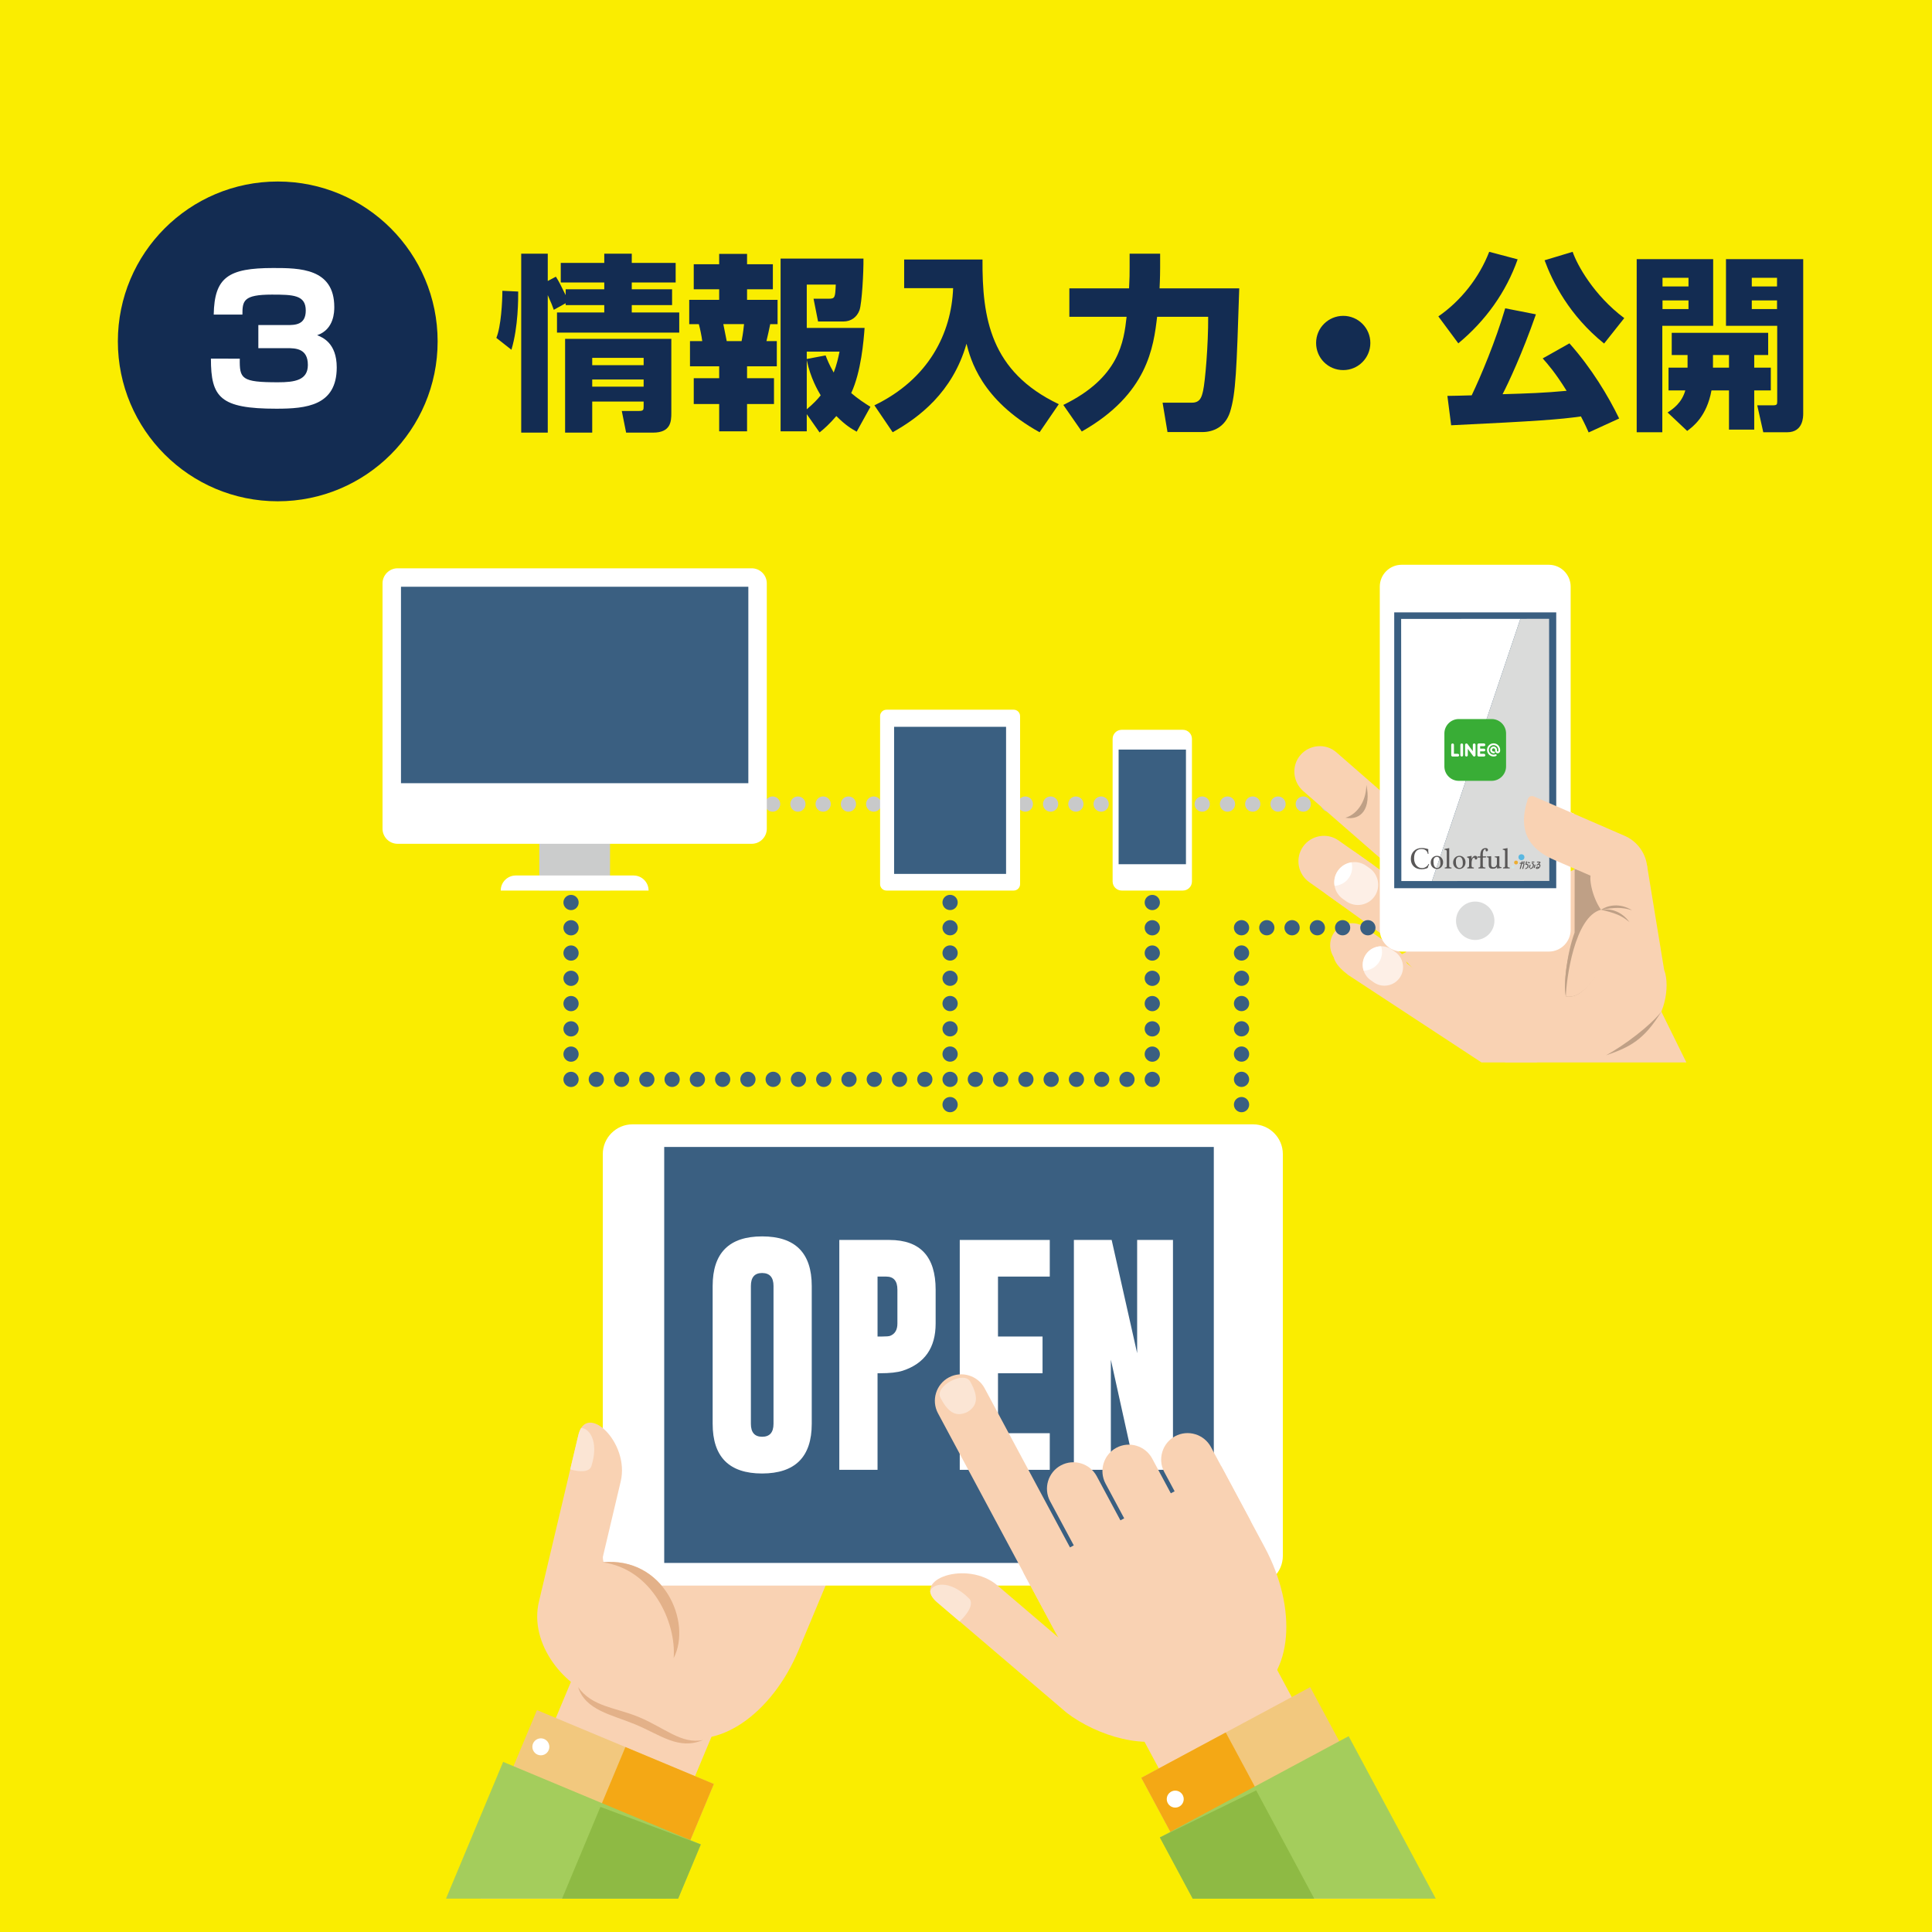 <?xml version="1.0" encoding="utf-8"?>
<!-- Generator: Adobe Illustrator 16.0.4, SVG Export Plug-In . SVG Version: 6.00 Build 0)  -->
<!DOCTYPE svg PUBLIC "-//W3C//DTD SVG 1.1//EN" "http://www.w3.org/Graphics/SVG/1.1/DTD/svg11.dtd">
<svg version="1.1" id="レイヤー_1" xmlns="http://www.w3.org/2000/svg" xmlns:xlink="http://www.w3.org/1999/xlink" x="0px"
	 y="0px" width="100%" height="100%" viewBox="0 0 660 660" enable-background="new 0 0 660 660" xml:space="preserve">
<rect fill-rule="evenodd" clip-rule="evenodd" fill="#FAED00" width="100%" height="100%"/>
<g>
	<circle fill="#132C52" cx="94.882" cy="116.627" r="54.619"/>
	<g>
		<path fill="#132C52" d="M169.56,115.427c1.608-3.861,2.059-12.419,2.059-16.087l5.405,0.258c0,2.316,0.064,11.968-2.317,19.882
			L169.56,115.427z M189.185,105.839c-0.386-1.158-0.772-2.124-2.059-5.019v46.971h-9.073V86.664h9.073v9.331l2.767-1.48
			c1.158,1.801,1.479,2.574,3.345,6.306v-1.995h13.191v-2.317h-14.863v-6.691h14.863v-3.154h9.394v3.154h14.993v6.691h-14.993v2.317
			h13.77v5.405h-13.77v2.509h16.215v6.885h-41.759v-6.885h16.15v-2.509h-13.191v-0.644L189.185,105.839z M229.335,115.748V141.1
			c0,2.895-0.193,6.691-6.241,6.691h-9.201l-1.48-7.399h5.855c1.545,0,1.609-0.386,1.609-1.609v-1.608h-17.565v10.616h-9.266
			v-32.043H229.335z M202.311,122.247v2.51h17.565v-2.51H202.311z M202.311,129.646v2.445h17.565v-2.445H202.311z"/>
		<path fill="#132C52" d="M245.683,86.729h9.523v3.539h8.815v8.558h-8.815v3.604h10.423v8.3h-2.509
			c-0.451,2.188-0.772,3.667-1.287,5.791h3.539v8.622h-10.166v4.054h9.201v8.815h-9.201v9.33h-9.523v-9.33h-8.687v-8.815h8.687
			v-4.054h-9.974v-8.622h4.182c-0.193-1.737-0.771-4.375-1.158-5.791h-3.282v-8.3h10.231v-3.604h-8.687v-8.558h8.687V86.729z
			 M247.098,110.729c0.193,0.901,0.965,4.954,1.158,5.791h5.083c0.579-2.959,0.708-4.761,0.836-5.791H247.098z M275.603,141.485
			v5.855h-8.944V88.337h28.311c0.064,4.504-0.515,15.185-1.351,17.631c-0.901,2.445-2.96,3.86-5.534,3.86h-8.622l-1.544-7.785h5.277
			c2.059,0,2.123-0.451,2.316-4.826h-9.909v14.799h19.753c-0.322,4.375-1.158,14.928-4.568,22.263
			c2.252,1.93,4.504,3.41,6.563,4.697l-4.697,8.494c-1.802-1.029-3.732-2.124-6.949-5.341c-2.316,2.703-4.118,4.312-5.727,5.598
			L275.603,141.485z M275.603,120.124v2.509l6.434-1.222c0.579,1.479,1.159,3.024,2.767,5.855c1.029-2.638,1.544-4.955,1.995-7.142
			H275.603z M275.603,139.813c2.38-1.995,3.732-3.475,4.762-4.762c-0.965-1.608-3.475-5.855-4.762-12.032V139.813z"/>
		<path fill="#132C52" d="M308.872,88.659h26.767c-0.128,20.011,2.703,38.285,26.06,49.416l-6.562,9.587
			c-20.075-11.131-23.614-25.03-24.966-30.242c-4.762,16.666-16.343,25.288-25.223,30.242l-6.241-9.201
			c18.531-8.944,26.316-24.579,26.896-40.022h-16.729V88.659z"/>
		<path fill="#132C52" d="M363.246,138.333c19.176-9.33,20.655-21.619,21.62-30.113h-19.561v-9.716h20.396
			c0.193-3.861,0.193-4.568,0.193-7.207v-4.633h10.424v4.762c0,3.668-0.193,6.821-0.193,7.078h27.218
			c-0.9,27.796-1.158,35.969-3.152,42.274c-1.673,5.147-5.791,6.82-9.459,6.82h-11.903l-1.673-10.037h10.037
			c2.896,0,3.346-2.124,3.796-4.054c0.708-3.089,1.803-15.893,1.738-25.288H395.29c-1.223,10.231-3.153,26.381-25.737,39.186
			L363.246,138.333z"/>
		<path fill="#132C52" d="M468.131,117.164c0,5.083-4.118,9.266-9.266,9.266c-5.146,0-9.265-4.118-9.265-9.266
			c0-5.211,4.246-9.266,9.265-9.266C463.948,107.898,468.131,112.016,468.131,117.164z"/>
		<path fill="#132C52" d="M518.452,88.595c-3.925,11.131-10.874,20.912-20.269,28.698l-6.82-9.201
			c7.722-5.341,13.963-13.255,17.373-22.07L518.452,88.595z M542.71,147.727c-0.644-1.416-1.287-2.896-2.639-5.469
			c-7.206,1.03-14.928,1.609-44.333,3.024l-1.287-10.038c1.287,0,6.371-0.128,8.301-0.193c3.089-6.435,8.172-18.531,11.453-29.727
			l10.488,2.059c-4.697,13.448-9.395,23.421-11.389,27.282c8.751-0.257,14.413-0.45,21.877-1.158
			c-3.925-6.306-6.563-9.266-8.172-11.067l9.137-5.147c7.657,8.622,13.255,18.016,16.987,25.673L542.71,147.727z M547.986,117.357
			c-11.969-9.652-17.631-21.105-20.333-28.44l9.587-2.895c1.48,4.375,7.207,14.863,17.631,22.649L547.986,117.357z"/>
		<path fill="#132C52" d="M559.121,88.531h26.124v22.778h-17.373v36.354h-8.751V88.531z M567.937,94.9v2.96h8.879V94.9H567.937z
			 M567.937,102.622v2.96h8.879v-2.96H567.937z M576.494,125.593v-4.311h-5.405v-7.593h32.944v7.593h-4.762v4.311h5.663v7.786
			h-5.663v13.384h-8.621v-13.384h-5.984c-1.608,8.879-6.37,12.418-8.301,13.833l-6.691-6.306c1.866-1.222,4.826-3.217,6.049-7.528
			h-5.728v-7.786H576.494z M590.65,125.593v-4.311h-5.47v4.311H590.65z M589.62,88.531h26.382v52.697c0,1.159,0,6.435-5.47,6.435
			h-8.172l-2.059-9.201h5.276c1.415,0,1.544-0.257,1.544-1.351v-25.802H589.62V88.531z M598.436,94.9v2.96h8.622V94.9H598.436z
			 M598.436,102.622v2.96h8.622v-2.96H598.436z"/>
	</g>
	<g>
		<path fill="#FFFFFF" d="M81.916,122.522c-0.119,6.875,0.538,8.071,13.032,8.071c5.799,0,10.223-0.718,10.223-5.918
			c0-5.619-4.125-5.739-7.114-5.739h-9.803v-7.891h9.803c2.69,0,6.396,0,6.396-4.961c0-5.321-4.304-5.44-11.597-5.44
			c-9.744,0-10.043,2.152-10.043,6.815h-9.804c0.239-12.733,4.962-15.901,20.325-15.901c8.966,0,20.863,0.06,20.863,13.331
			c0,1.435,0,7.652-5.858,9.625c1.793,0.717,6.695,2.63,6.695,10.999c0,13.091-10.401,14.107-20.624,14.107
			c-19.248,0-22.357-3.885-22.357-17.097H81.916z"/>
	</g>
</g>
<g>
	<g>
		<circle fill="#C8C9CA" cx="263.941" cy="274.685" r="2.604"/>
		<circle fill="#C8C9CA" cx="272.573" cy="274.685" r="2.604"/>
		<circle fill="#C8C9CA" cx="281.206" cy="274.685" r="2.604"/>
		<circle fill="#C8C9CA" cx="289.838" cy="274.685" r="2.604"/>
		<path fill="#C8C9CA" d="M298.471,272.081c-1.436,0-2.604,1.167-2.604,2.604c0,1.436,1.169,2.605,2.604,2.605
			c1.436,0,2.604-1.169,2.604-2.605C301.075,273.248,299.907,272.081,298.471,272.081z"/>
		<path fill="#C8C9CA" d="M307.104,272.081c-1.436,0-2.604,1.167-2.604,2.604c0,1.436,1.169,2.605,2.604,2.605
			c1.437,0,2.604-1.169,2.604-2.605C309.708,273.248,308.54,272.081,307.104,272.081z"/>
		<path fill="#C8C9CA" d="M315.736,272.081c-1.436,0-2.604,1.167-2.604,2.604c0,1.436,1.169,2.605,2.604,2.605
			c1.437,0,2.604-1.169,2.604-2.605C318.34,273.248,317.172,272.081,315.736,272.081z"/>
		<circle fill="#C8C9CA" cx="324.369" cy="274.685" r="2.604"/>
		<path fill="#C8C9CA" d="M333.001,272.081c-1.436,0-2.604,1.167-2.604,2.604c0,1.436,1.169,2.605,2.604,2.605
			c1.437,0,2.604-1.169,2.604-2.605C335.605,273.248,334.438,272.081,333.001,272.081z"/>
		<circle fill="#C8C9CA" cx="341.634" cy="274.685" r="2.604"/>
		<path fill="#C8C9CA" d="M350.267,272.081c-1.437,0-2.604,1.167-2.604,2.604c0,1.436,1.168,2.605,2.604,2.605
			c1.436,0,2.604-1.169,2.604-2.605C352.871,273.248,351.702,272.081,350.267,272.081z"/>
		<path fill="#C8C9CA" d="M358.898,272.081c-1.436,0-2.604,1.167-2.604,2.604c0,1.436,1.169,2.605,2.604,2.605
			c1.437,0,2.604-1.169,2.604-2.605C361.503,273.248,360.335,272.081,358.898,272.081z"/>
		<path fill="#C8C9CA" d="M367.531,272.081c-1.437,0-2.604,1.167-2.604,2.604c0,1.436,1.168,2.605,2.604,2.605
			c1.436,0,2.604-1.169,2.604-2.605C370.136,273.248,368.967,272.081,367.531,272.081z"/>
		<path fill="#C8C9CA" d="M376.164,272.081c-1.437,0-2.604,1.167-2.604,2.604c0,1.436,1.168,2.605,2.604,2.605
			c1.436,0,2.604-1.169,2.604-2.605C378.769,273.248,377.6,272.081,376.164,272.081z"/>
		<path fill="#C8C9CA" d="M384.797,272.081c-1.437,0-2.604,1.167-2.604,2.604c0,1.436,1.168,2.605,2.604,2.605
			c1.436,0,2.604-1.169,2.604-2.605C387.4,273.248,386.232,272.081,384.797,272.081z"/>
		<path fill="#C8C9CA" d="M393.429,272.081c-1.437,0-2.604,1.167-2.604,2.604c0,1.436,1.168,2.605,2.604,2.605
			c1.436,0,2.604-1.169,2.604-2.605C396.033,273.248,394.864,272.081,393.429,272.081z"/>
		<path fill="#C8C9CA" d="M402.062,272.081c-1.436,0-2.604,1.167-2.604,2.604c0,1.436,1.169,2.605,2.604,2.605
			c1.437,0,2.604-1.169,2.604-2.605C404.666,273.248,403.498,272.081,402.062,272.081z"/>
		<path fill="#C8C9CA" d="M410.694,272.081c-1.437,0-2.605,1.167-2.605,2.604c0,1.436,1.169,2.605,2.605,2.605
			c1.436,0,2.604-1.169,2.604-2.605C413.298,273.248,412.13,272.081,410.694,272.081z"/>
		<path fill="#C8C9CA" d="M419.326,272.081c-1.436,0-2.604,1.167-2.604,2.604c0,1.436,1.169,2.605,2.604,2.605
			c1.437,0,2.604-1.169,2.604-2.605C421.931,273.248,420.763,272.081,419.326,272.081z"/>
		<circle fill="#C8C9CA" cx="427.959" cy="274.685" r="2.604"/>
		<path fill="#C8C9CA" d="M436.592,272.081c-1.437,0-2.605,1.167-2.605,2.604c0,1.436,1.169,2.605,2.605,2.605
			c1.436,0,2.604-1.169,2.604-2.605C439.195,273.248,438.027,272.081,436.592,272.081z"/>
		<circle fill="#C8C9CA" cx="445.224" cy="274.685" r="2.604"/>
		<path fill="#C8C9CA" d="M453.856,272.081c-1.436,0-2.604,1.167-2.604,2.604c0,1.436,1.169,2.605,2.604,2.605
			c1.437,0,2.604-1.169,2.604-2.605C456.461,273.248,455.293,272.081,453.856,272.081z"/>
		<circle fill="#C8C9CA" cx="462.488" cy="274.685" r="2.604"/>
		<path fill="#C8C9CA" d="M471.122,272.081c-1.437,0-2.604,1.167-2.604,2.604c0,1.436,1.168,2.605,2.604,2.605
			c1.436,0,2.604-1.169,2.604-2.605C473.727,273.248,472.558,272.081,471.122,272.081z"/>
		<path fill="#C8C9CA" d="M479.754,272.081c-1.436,0-2.604,1.167-2.604,2.604c0,1.436,1.169,2.605,2.604,2.605
			c1.437,0,2.604-1.169,2.604-2.605C482.358,273.248,481.19,272.081,479.754,272.081z"/>
	</g>
	<polygon fill-rule="evenodd" clip-rule="evenodd" fill="#F9D2B3" points="203.426,554.459 250.986,574.329 219.956,648.604 
		164.096,648.604 	"/>
	<path fill-rule="evenodd" clip-rule="evenodd" fill="#F9D2B3" d="M214.184,505.045l70.79,29.573l-12.106,28.978
		c-9.32,22.311-27.987,34.686-42.034,28.817l-19.714-8.237c-14.045-5.867-20.736-22.159-14.869-36.205L214.184,505.045z"/>
	<path fill-rule="evenodd" clip-rule="evenodd" fill="#F9D2B3" d="M205.463,580.05c-12.196-3.021-25.001-18.375-21.305-33.11
		c4.752-2.704,29.095-5.631,58.87,10.221C238.976,573.856,222.059,584.162,205.463,580.05z"/>
	<path fill-rule="evenodd" clip-rule="evenodd" fill="#E3B189" d="M197.485,576.339c2.509,7.938,11.456,9.397,19.475,12.722
		c8.773,3.635,14.87,8.91,23.252,5.336c-7.35,1.587-13.231-4.204-22.006-7.839C210.187,583.235,202.298,583.109,197.485,576.339z"/>
	<g>
		<path fill-rule="evenodd" clip-rule="evenodd" fill="#FFFFFF" d="M438.238,394.242v137.256c0,5.585-4.568,10.154-10.153,10.154
			h-212.01c-5.585,0-10.154-4.569-10.154-10.154V394.242c0-5.585,4.568-10.153,10.154-10.153h212.01
			C433.67,384.088,438.238,388.657,438.238,394.242z"/>
		<rect x="226.906" y="391.819" fill-rule="evenodd" clip-rule="evenodd" fill="#FFFFFF" width="187.746" height="142.103"/>
		<rect x="226.906" y="391.819" fill-rule="evenodd" clip-rule="evenodd" fill="#3A5F81" width="187.746" height="142.103"/>
	</g>
	<path fill-rule="evenodd" clip-rule="evenodd" fill="#F9D2B3" d="M201.406,551.022l10.645-44.98
		c3.132-13.236-11.75-27.326-14.484-15.776l-13.41,56.675L201.406,551.022z"/>
	<path fill-rule="evenodd" clip-rule="evenodd" fill="#FBE5D4" d="M202.049,500.798c2.727-8.784-1.02-13.046-3.529-12.949
		c-0.393,0.63-0.718,1.426-0.953,2.416l-2.765,11.687C198.081,502.913,201.37,502.983,202.049,500.798z"/>
	<path fill-rule="evenodd" clip-rule="evenodd" fill="#F9D2B3" d="M230.134,566.436c-25.504,12.417-37.043-3-24.361-32.731
		C226.716,531.649,236.498,554.076,230.134,566.436z"/>
	<path fill-rule="evenodd" clip-rule="evenodd" fill="#E3B189" d="M230.134,566.436c0.979-12.32-7.502-30.595-24.361-32.731
		C226.716,531.649,236.498,554.076,230.134,566.436z"/>
	<polygon fill-rule="evenodd" clip-rule="evenodd" fill="#F2C87E" points="166.346,625.085 222.645,648.604 227.503,648.604 
		243.864,609.439 183.429,584.192 	"/>
	<polygon fill-rule="evenodd" clip-rule="evenodd" fill="#F4A815" points="196.563,637.708 222.645,648.604 227.503,648.604 
		243.864,609.439 213.647,596.816 	"/>
	<polygon fill-rule="evenodd" clip-rule="evenodd" fill="#A4CD5C" points="171.882,601.883 239.395,630.087 231.66,648.604 
		152.364,648.604 	"/>
	<circle fill-rule="evenodd" clip-rule="evenodd" fill="#FFFFFF" cx="184.765" cy="596.741" r="2.901"/>
	<polygon fill-rule="evenodd" clip-rule="evenodd" fill="#8EBA44" points="205.105,617.261 239.395,630.087 231.66,648.604 
		192.012,648.604 	"/>
	<g>
		<path fill-rule="evenodd" clip-rule="evenodd" fill="#FFFFFF" d="M383.186,249.31h20.905c1.703,0,3.096,1.393,3.096,3.096v48.724
			c0,1.704-1.393,3.097-3.096,3.097h-20.905c-1.703,0-3.097-1.393-3.097-3.097v-48.724
			C380.089,250.703,381.482,249.31,383.186,249.31z"/>
		<rect x="382.137" y="256.067" fill-rule="evenodd" clip-rule="evenodd" fill="#3A5F81" width="23.002" height="39.163"/>
	</g>
	<g>
		<path fill-rule="evenodd" clip-rule="evenodd" fill="#FFFFFF" d="M302.827,242.447h43.474c1.196,0,2.174,0.979,2.174,2.173v57.432
			c0,1.195-0.978,2.174-2.174,2.174h-43.474c-1.196,0-2.174-0.979-2.174-2.174v-57.432
			C300.653,243.426,301.631,242.447,302.827,242.447z"/>
		<rect x="305.438" y="248.291" fill-rule="evenodd" clip-rule="evenodd" fill="#3A5F81" width="38.251" height="50.246"/>
	</g>
	<g>
		<rect x="184.229" y="274.66" fill-rule="evenodd" clip-rule="evenodd" fill="#CBCCCC" width="24.168" height="29.567"/>
		<path fill-rule="evenodd" clip-rule="evenodd" fill="#FFFFFF" d="M135.821,194.138h120.984c2.829,0,5.143,2.314,5.143,5.144
			v83.829c0,2.829-2.314,5.143-5.143,5.143H135.821c-2.828,0-5.143-2.314-5.143-5.143v-83.829
			C130.678,196.453,132.993,194.138,135.821,194.138z"/>
		<rect x="136.982" y="200.442" fill-rule="evenodd" clip-rule="evenodd" fill="#3A5F81" width="118.662" height="67.11"/>
		<path fill-rule="evenodd" clip-rule="evenodd" fill="#FFFFFF" d="M176.177,299.084h40.272c2.813,0,5.114,2.301,5.114,5.114v0.028
			h-50.5v-0.028C171.063,301.385,173.364,299.084,176.177,299.084z"/>
	</g>
	<g>
		<path fill-rule="evenodd" clip-rule="evenodd" fill="#F9D2B3" d="M451.123,293.071L451.123,293.071
			c-2.854,4.066-1.823,9.677,2.201,12.578l64.566,46.526h23.23c0.276-3.108-1.076-6.288-3.788-8.242l-74.068-52.597
			C459.235,288.432,453.976,289.006,451.123,293.071z"/>
		<polygon fill-rule="evenodd" clip-rule="evenodd" fill="#F9D2B3" points="514.269,362.951 478.228,326.291 542.479,294.721 
			576.092,362.951 		"/>
		<path fill-rule="evenodd" clip-rule="evenodd" fill="#F9D2B3" d="M456.672,322.666L456.672,322.666
			c-2.854,4.065-0.013,7.41,3.922,10.431l45.511,29.854h19.088l-55.944-42.486C465.218,317.56,459.523,318.601,456.672,322.666z"/>
		<path fill-rule="evenodd" clip-rule="evenodd" fill="#F9D2B3" d="M444.224,257.965L444.224,257.965
			c-3.107,3.649-2.625,9.135,0.985,12.283l63.565,55.43c3.61,3.147,9.178,2.664,12.284-0.985l0,0
			c3.106-3.65,2.626-9.132-0.987-12.282l-63.567-55.432C452.892,253.831,447.33,254.315,444.224,257.965z"/>
		<path fill-rule="evenodd" clip-rule="evenodd" fill="#BFA086" d="M466.766,268.129c-0.062,6.448-3.935,10.416-7.183,11.215
			C465.204,280.392,468.444,275.933,466.766,268.129z"/>
		<path fill-rule="evenodd" clip-rule="evenodd" fill="#F9D2B3" d="M562.962,351.22l-5.724,2.811l-2.856-11.872l-16.453-45.845
			c-4.777-12.332,17.235,2.998,24.719-0.679l5.841,35.649C570.766,337.161,568.281,348.606,562.962,351.22z"/>
		<path fill-rule="evenodd" clip-rule="evenodd" fill="#BFA086" d="M534.92,340.39c-0.743-4.21,0.247-14.333,2.991-21.817
			l0.018-21.789c1.949,0.799,7.804-0.816,9.666-0.707c-1.105,1.105,1.383,12.621,3.438,18.221
			C543.561,316.543,533.747,333.744,534.92,340.39z"/>
		<path fill-rule="evenodd" clip-rule="evenodd" fill="#FDEFE6" d="M521.965,272.604c0.394-1.162,1.319-0.924,1.832-0.704
			l13.914,6.117c-2.561,4.916-10.213,2.449-15.066-1.485C521.933,275.955,521.465,274.088,521.965,272.604z"/>
		<path fill-rule="evenodd" clip-rule="evenodd" fill="#BFA086" d="M534.92,340.39c-1.34-5.728,1.627-28.022,11.996-29.61
			c-3.064-4.598-4.468-11.408-3.337-12.514c-1.859-0.109-3.358-0.686-5.738-1.482c3.788-5.32,9.131-3.144,10.99-3.035
			c-1.13,1.105,4.588,16.189,6.506,21.79C550.481,319.952,544.277,342.15,534.92,340.39z"/>
		<path fill-rule="evenodd" clip-rule="evenodd" fill="#F9D2B3" d="M534.92,340.39c0.148-5.946,2.996-27.31,11.996-29.61
			c-3.178-4.598-4.317-11.408-3.213-12.514c-1.862-0.109-3.375-0.686-5.774-1.482c3.658-5.32,9.054-3.144,10.917-3.035
			c-1.105,1.105,4.984,16.189,7.04,21.79C551.139,319.952,544.319,342.15,534.92,340.39z"/>
		<path fill-rule="evenodd" clip-rule="evenodd" fill="#BFA086" d="M549.82,296.116c-1.777,1.296-3.197,1.692-6.117,2.151
			C545.349,298.69,547.855,298.462,549.82,296.116z"/>
		<path fill-rule="evenodd" clip-rule="evenodd" fill="#BFA086" d="M557.538,310.962c-3.435-1.096-5.847-0.976-10.622-0.182
			C549.256,309.27,553.27,308.329,557.538,310.962z"/>
		<path fill-rule="evenodd" clip-rule="evenodd" fill="#BFA086" d="M556.654,315.023c-2.751-2.33-5.023-3.145-9.738-4.243
			C549.654,310.283,553.725,310.955,556.654,315.023z"/>
		<path fill-rule="evenodd" clip-rule="evenodd" fill="#F9D2B3" d="M455.754,318.563L455.754,318.563
			c-2.372,3.378-1.537,8.076,1.829,10.451l11.444,8.072c3.368,2.373,8.08,1.548,10.45-1.831l0,0c2.372-3.376,1.544-8.07-1.83-10.449
			l-11.444-8.073C462.83,314.355,458.124,315.185,455.754,318.563z"/>
		<path fill-rule="evenodd" clip-rule="evenodd" fill="#FDEFE6" d="M466.67,325.961L466.67,325.961
			c-2.01,2.865-1.307,6.857,1.553,8.863l1.074,0.755c2.858,2.008,6.853,1.312,8.862-1.552l0,0c2.011-2.865,1.309-6.846-1.552-8.863
			l-1.074-0.755C472.669,322.396,468.682,323.096,466.67,325.961z"/>
		<path fill-rule="evenodd" clip-rule="evenodd" fill="#F9D2B3" d="M445.132,289.231L445.132,289.231
			c-2.754,3.924-1.785,9.381,2.126,12.138l11.319,7.983c3.911,2.758,9.385,1.798,12.139-2.125l0,0
			c2.753-3.924,1.791-9.375-2.127-12.137l-11.321-7.984C453.351,284.344,447.885,285.308,445.132,289.231z"/>
		<path fill-rule="evenodd" clip-rule="evenodd" fill="#FDEFE6" d="M457.056,297.444L457.056,297.444
			c-2.19,3.119-1.424,7.462,1.688,9.647l1.169,0.821c3.111,2.185,7.458,1.429,9.646-1.69l0,0c2.188-3.117,1.424-7.449-1.69-9.645
			l-1.168-0.823C463.584,293.565,459.244,294.327,457.056,297.444z"/>
		<path fill-rule="evenodd" clip-rule="evenodd" fill="#FFFFFF" d="M534.119,276.466l3.592,1.551
			c-0.885,1.697-2.481,2.482-4.393,2.62c-0.149-0.975-0.075-1.998,0.261-2.993l0,0C533.722,277.227,533.904,276.834,534.119,276.466
			z"/>
		<path fill-rule="evenodd" clip-rule="evenodd" fill="#FFFFFF" d="M457.056,297.444L457.056,297.444
			c-1.095,1.558-1.45,3.423-1.145,5.171c1.88-0.106,3.7-1.037,4.86-2.689l0,0c1.129-1.611,1.402-3.574,0.916-5.343
			C459.881,294.858,458.183,295.838,457.056,297.444z"/>
		<path fill-rule="evenodd" clip-rule="evenodd" fill="#FFFFFF" d="M466.67,325.961L466.67,325.961
			c-1.187,1.692-1.428,3.779-0.836,5.616c1.979-0.027,3.922-0.966,5.139-2.7l0,0c1.189-1.694,1.429-3.779,0.834-5.618
			C469.829,323.286,467.888,324.228,466.67,325.961z"/>
		<path fill-rule="evenodd" clip-rule="evenodd" fill="#BFA086" d="M567.537,345.584c-3.754,4.832-12.585,11.463-18.886,14.929
			C556.869,357.708,561.677,355.185,567.537,345.584z"/>
		<g>
			<g>
				<path fill-rule="evenodd" clip-rule="evenodd" fill="#FFFFFF" d="M478.81,192.935h50.3c4.099,0,7.449,3.351,7.449,7.449v117.237
					c0,4.098-3.351,7.45-7.449,7.45h-50.3c-4.1,0-7.45-3.353-7.45-7.45V200.384C471.359,196.286,474.71,192.935,478.81,192.935z"/>
				<rect x="476.287" y="209.194" fill-rule="evenodd" clip-rule="evenodd" fill="#3A5F81" width="55.345" height="94.228"/>
			</g>
			<g>
				<g>
					<polygon fill-rule="evenodd" clip-rule="evenodd" fill="#FFFFFF" points="519.386,211.404 478.651,211.436 478.722,300.984 
						489.192,300.975 					"/>
					<polygon fill-rule="evenodd" clip-rule="evenodd" fill="#DADBDA" points="529.197,211.396 519.386,211.404 489.192,300.975 
						529.267,300.945 					"/>
				</g>
				<g>
					<path fill="#39AD36" d="M514.495,261.829c0,2.705-2.213,4.917-4.917,4.917H498.34c-2.705,0-4.916-2.212-4.916-4.917v-11.278
						c0-2.704,2.211-4.917,4.916-4.917h11.238c2.704,0,4.917,2.213,4.917,4.917V261.829z"/>
					<path fill="#FFFFFF" d="M506.938,256.675c0.259,0,0.467-0.209,0.467-0.467c0-0.256-0.208-0.465-0.467-0.465h-1.3v-0.836h1.3
						c0.259,0,0.467-0.209,0.467-0.467c0-0.256-0.208-0.465-0.467-0.465h-1.769c-0.256,0-0.465,0.209-0.465,0.465v3.538
						c0,0.257,0.21,0.466,0.465,0.466h1.769c0.259,0,0.467-0.209,0.467-0.466c0-0.258-0.208-0.466-0.467-0.466h-1.3v-0.836H506.938z
						"/>
					<path fill="#FFFFFF" d="M503.61,253.974c-0.256,0-0.467,0.209-0.467,0.465v2.188l-1.812-2.466
						c-0.088-0.118-0.228-0.188-0.373-0.188c-0.05,0-0.1,0.008-0.148,0.023c-0.19,0.064-0.318,0.242-0.318,0.442v3.538
						c0,0.257,0.209,0.466,0.467,0.466c0.257,0,0.466-0.209,0.466-0.466v-2.188l1.813,2.467c0.087,0.117,0.228,0.187,0.371,0.187
						c0.051,0,0.102-0.008,0.149-0.025c0.19-0.063,0.319-0.241,0.319-0.441v-3.538C504.078,254.183,503.869,253.974,503.61,253.974"
						/>
					<path fill="#FFFFFF" d="M499.355,253.974c-0.259,0-0.467,0.209-0.467,0.465v3.538c0,0.257,0.208,0.466,0.467,0.466
						c0.256,0,0.465-0.209,0.465-0.466v-3.538C499.82,254.183,499.611,253.974,499.355,253.974"/>
					<path fill="#FFFFFF" d="M497.992,257.511h-1.301v-3.071c0-0.256-0.209-0.465-0.466-0.465c-0.259,0-0.467,0.209-0.467,0.465
						v3.538c0,0.257,0.208,0.466,0.467,0.466h1.767c0.259,0,0.467-0.209,0.467-0.466
						C498.459,257.719,498.251,257.511,497.992,257.511"/>
					<path fill="#FFFFFF" d="M510.231,258.426c-1.238-0.001-2.243-1.004-2.243-2.245c0-1.239,1.005-2.244,2.243-2.244
						c1.24,0,2.244,1.005,2.244,2.244v0.31c0,0.469-0.38,0.847-0.847,0.848c-0.469,0-0.848-0.379-0.848-0.848v-0.31
						c0-0.303-0.246-0.549-0.55-0.549c-0.303,0-0.548,0.246-0.549,0.549c0.001,0.304,0.246,0.548,0.549,0.549
						c0.04,0,0.076-0.004,0.11-0.011c0.167-0.033,0.327,0.072,0.361,0.237c0.033,0.164-0.072,0.327-0.237,0.36
						c-0.076,0.015-0.153,0.023-0.234,0.023c-0.638,0-1.157-0.518-1.157-1.158c0-0.639,0.52-1.158,1.157-1.158
						c0.64,0,1.158,0.52,1.158,1.158v0.31c0,0.131,0.107,0.239,0.239,0.239s0.239-0.108,0.239-0.239v-0.31
						c-0.002-0.902-0.733-1.633-1.637-1.635c-0.901,0.002-1.632,0.733-1.635,1.635c0.003,0.903,0.733,1.634,1.635,1.635
						c0.224,0,0.434-0.044,0.627-0.124c0.154-0.065,0.333,0.009,0.397,0.164s-0.008,0.333-0.164,0.398
						C510.826,258.364,510.536,258.426,510.231,258.426L510.231,258.426z"/>
				</g>
				<g>
					<g>
						<path fill="#595757" d="M488.215,295.234c-0.068,0.118-0.155,0.309-0.261,0.576c-0.105,0.265-0.186,0.494-0.24,0.684
							c-0.286,0.144-0.617,0.256-0.992,0.335c-0.377,0.078-0.752,0.118-1.125,0.118c-1.096,0-1.974-0.32-2.638-0.958
							c-0.663-0.638-0.993-1.493-0.993-2.566c0-1.109,0.344-2.009,1.032-2.698c0.689-0.688,1.589-1.033,2.697-1.033
							c0.385,0,0.764,0.034,1.141,0.101c0.374,0.067,0.741,0.168,1.099,0.303c-0.007,0.059-0.012,0.125-0.015,0.197
							c-0.003,0.073-0.005,0.142-0.005,0.206c0,0.175,0.009,0.365,0.026,0.574c0.02,0.208,0.043,0.403,0.072,0.583l-0.252,0.054
							c-0.088-0.537-0.316-0.949-0.687-1.234c-0.368-0.286-0.861-0.429-1.479-0.429c-0.823,0-1.448,0.269-1.877,0.807
							c-0.428,0.54-0.643,1.327-0.643,2.368c0,0.968,0.251,1.764,0.753,2.389c0.502,0.625,1.158,0.938,1.969,0.938
							c0.465,0,0.896-0.125,1.292-0.376c0.396-0.252,0.703-0.597,0.923-1.036L488.215,295.234z"/>
						<path fill="#595757" d="M490.868,296.853c-0.314,0-0.604-0.059-0.866-0.177c-0.263-0.117-0.486-0.274-0.67-0.473
							c-0.186-0.198-0.328-0.43-0.429-0.695c-0.102-0.265-0.151-0.545-0.151-0.842c0-0.349,0.058-0.666,0.171-0.952
							c0.115-0.286,0.269-0.53,0.463-0.731c0.196-0.201,0.425-0.356,0.687-0.464c0.263-0.106,0.541-0.16,0.837-0.16
							c0.303,0,0.581,0.059,0.836,0.177c0.255,0.117,0.475,0.276,0.66,0.473c0.186,0.198,0.328,0.43,0.429,0.696
							c0.101,0.264,0.15,0.546,0.15,0.841c0,0.356-0.057,0.677-0.171,0.962c-0.113,0.286-0.269,0.528-0.464,0.726
							c-0.194,0.198-0.42,0.351-0.674,0.458C491.42,296.798,491.151,296.853,490.868,296.853z M490.909,296.5
							c0.263,0,0.47-0.058,0.62-0.176c0.15-0.117,0.268-0.256,0.347-0.417c0.081-0.161,0.134-0.329,0.156-0.503
							c0.024-0.175,0.036-0.318,0.036-0.433c0-0.221-0.014-0.463-0.041-0.728s-0.082-0.509-0.166-0.733
							c-0.084-0.225-0.204-0.414-0.362-0.569c-0.159-0.154-0.367-0.231-0.631-0.231c-0.269,0-0.48,0.059-0.635,0.176
							c-0.154,0.116-0.272,0.257-0.353,0.418c-0.081,0.16-0.133,0.327-0.156,0.502c-0.023,0.173-0.034,0.317-0.034,0.433
							c0,0.221,0.013,0.464,0.039,0.728c0.028,0.265,0.083,0.509,0.166,0.734c0.084,0.225,0.207,0.414,0.368,0.568
							S490.64,296.5,490.909,296.5z"/>
						<path fill="#595757" d="M493.55,296.662v-0.302c0.456,0,0.686-0.155,0.686-0.463v-5.109c0-0.33-0.259-0.495-0.776-0.495
							v-0.271l1.623-0.302v6.218c0,0.283,0.255,0.424,0.766,0.424v0.302H493.55z"/>
						<path fill="#595757" d="M498.529,296.853c-0.316,0-0.604-0.059-0.868-0.177c-0.262-0.117-0.485-0.274-0.67-0.473
							c-0.185-0.198-0.327-0.43-0.429-0.695c-0.101-0.265-0.151-0.545-0.151-0.842c0-0.349,0.058-0.666,0.172-0.952
							c0.114-0.286,0.269-0.53,0.464-0.731c0.194-0.201,0.423-0.356,0.686-0.464c0.262-0.106,0.54-0.16,0.836-0.16
							c0.303,0,0.581,0.059,0.837,0.177c0.255,0.117,0.475,0.276,0.661,0.473c0.184,0.198,0.327,0.43,0.428,0.696
							c0.101,0.264,0.15,0.546,0.15,0.841c0,0.356-0.058,0.677-0.171,0.962c-0.115,0.286-0.269,0.528-0.464,0.726
							s-0.42,0.351-0.676,0.458C499.08,296.798,498.811,296.853,498.529,296.853z M498.568,296.5c0.263,0,0.469-0.058,0.62-0.176
							c0.152-0.117,0.268-0.256,0.348-0.417c0.081-0.161,0.134-0.329,0.156-0.503c0.024-0.175,0.036-0.318,0.036-0.433
							c0-0.221-0.015-0.463-0.041-0.728c-0.027-0.265-0.081-0.509-0.166-0.733c-0.084-0.225-0.205-0.414-0.363-0.569
							c-0.157-0.154-0.367-0.231-0.629-0.231c-0.271,0-0.481,0.059-0.637,0.176c-0.154,0.116-0.271,0.257-0.352,0.418
							c-0.081,0.16-0.133,0.327-0.156,0.502c-0.024,0.173-0.035,0.317-0.035,0.433c0,0.221,0.014,0.464,0.04,0.728
							c0.026,0.265,0.081,0.509,0.167,0.734c0.083,0.225,0.206,0.414,0.368,0.568C498.085,296.424,498.3,296.5,498.568,296.5z"/>
						<path fill="#595757" d="M501.21,296.662v-0.302c0.437,0,0.654-0.192,0.654-0.574v-2.117c0-0.483-0.229-0.726-0.695-0.726
							v-0.271c0.256-0.055,0.513-0.106,0.773-0.157c0.261-0.05,0.517-0.102,0.769-0.156v0.968l0.051,0.039
							c0.021-0.088,0.065-0.188,0.136-0.302c0.069-0.114,0.157-0.224,0.26-0.328c0.104-0.104,0.219-0.193,0.345-0.267
							c0.127-0.074,0.262-0.111,0.402-0.111c0.508,0,0.763,0.231,0.763,0.695c0,0.383-0.155,0.575-0.463,0.575
							c-0.277,0-0.415-0.124-0.415-0.374c0-0.107,0.01-0.187,0.029-0.241h-0.179c-0.198,0-0.36,0.064-0.479,0.192
							c-0.119,0.128-0.211,0.281-0.273,0.463c-0.064,0.182-0.107,0.372-0.132,0.569c-0.021,0.199-0.038,0.365-0.044,0.499v1.079
							c0,0.362,0.259,0.544,0.775,0.544v0.302H501.21z"/>
						<path fill="#595757" d="M505.049,296.662v-0.302c0.438,0,0.654-0.168,0.654-0.503v-2.763c0-0.08-0.039-0.12-0.119-0.12h-0.807
							v-0.413h0.775c0.102,0,0.15-0.091,0.15-0.273c0-0.377,0.031-0.722,0.093-1.038c0.06-0.316,0.161-0.586,0.302-0.811
							c0.141-0.226,0.326-0.403,0.559-0.531c0.232-0.126,0.517-0.19,0.853-0.19c0.538,0,0.808,0.222,0.808,0.665
							c0,0.128-0.045,0.234-0.133,0.318c-0.087,0.083-0.191,0.126-0.312,0.126c-0.242,0-0.362-0.098-0.362-0.292
							c0-0.108,0.026-0.189,0.08-0.243c-0.08-0.107-0.184-0.161-0.311-0.161c-0.152,0-0.275,0.064-0.368,0.192
							c-0.094,0.128-0.167,0.279-0.22,0.454c-0.053,0.174-0.09,0.357-0.109,0.544c-0.021,0.188-0.03,0.346-0.03,0.474v0.494
							c0,0.182,0.054,0.273,0.161,0.273l0.929-0.042l-0.041,0.423h-0.888c-0.107,0-0.161,0.038-0.161,0.112v2.802
							c0,0.335,0.296,0.503,0.887,0.503v0.302H505.049z"/>
						<path fill="#595757" d="M511.429,296.703c-0.02-0.047-0.03-0.139-0.03-0.273v-0.382c-0.066,0.114-0.142,0.216-0.221,0.307
							c-0.082,0.091-0.178,0.166-0.288,0.228c-0.11,0.06-0.24,0.107-0.388,0.14c-0.147,0.034-0.323,0.05-0.523,0.05
							c-0.256,0-0.475-0.022-0.656-0.07s-0.328-0.13-0.442-0.247c-0.114-0.118-0.197-0.276-0.249-0.474
							c-0.05-0.199-0.073-0.445-0.073-0.741v-2.036c0-0.229-0.22-0.343-0.656-0.343l-0.04-0.262l1.542-0.121v2.57
							c0,0.161,0.005,0.316,0.015,0.463c0.011,0.148,0.04,0.278,0.091,0.389c0.049,0.11,0.132,0.2,0.245,0.266
							c0.114,0.067,0.277,0.101,0.492,0.101c0.541,0,0.912-0.342,1.112-1.028v-2.036c0-0.229-0.242-0.343-0.726-0.343l-0.041-0.262
							l1.614-0.121v3.377c0,0.228,0.228,0.356,0.685,0.382l0.08,0.272L511.429,296.703z"/>
						<path fill="#595757" d="M513.455,296.662v-0.302c0.458,0,0.686-0.155,0.686-0.463v-5.109c0-0.33-0.26-0.495-0.777-0.495
							v-0.271l1.624-0.302v6.218c0,0.283,0.255,0.424,0.766,0.424v0.302H513.455z"/>
					</g>
					<circle fill="#59B7E1" cx="519.746" cy="292.833" r="1.013"/>
					<circle fill="#ECAE32" cx="517.9" cy="294.653" r="0.655"/>
					<circle fill="#D0E7E6" cx="516.837" cy="296.189" r="0.485"/>
					<path fill="#595757" d="M520.327,294.739h-0.276l0.114-0.426c0.002-0.002,0.002-0.004,0.002-0.007
						c0-0.014-0.012-0.026-0.027-0.026l0,0h-0.288c-0.013,0-0.023,0.007-0.024,0.019l-0.121,0.44h-0.483
						c-0.011,0-0.022,0.009-0.025,0.02l-0.067,0.251c-0.002,0.008,0,0.017,0.006,0.023c0.004,0.006,0.011,0.01,0.02,0.01h0.469
						l-0.473,1.746c-0.001,0.008,0,0.017,0.005,0.023c0.005,0.006,0.013,0.01,0.021,0.01h0.29c0.011,0,0.021-0.007,0.024-0.019
						l0.477-1.76h0.291c0.065,0,0.115,0.019,0.15,0.058c0.034,0.038,0.043,0.083,0.027,0.138l-0.419,1.55
						c-0.002,0.008,0,0.017,0.004,0.023c0.005,0.006,0.012,0.01,0.021,0.01h0.286c0.011,0,0.021-0.007,0.024-0.019l0.42-1.55
						c0.038-0.14,0.012-0.262-0.074-0.363C520.611,294.791,520.487,294.739,520.327,294.739z"/>
					<path fill="#595757" d="M521.497,295.092l0.212-0.78c0.003-0.008,0-0.017-0.005-0.022c-0.005-0.007-0.012-0.011-0.021-0.011
						h-0.289c-0.012,0-0.022,0.007-0.024,0.019l-0.286,1.055c-0.002,0.007-0.001,0.016,0.004,0.022
						c0.005,0.007,0.014,0.011,0.021,0.011h0.146c0.254,0,0.426,0.057,0.513,0.169c0.075,0.098,0.087,0.244,0.036,0.433
						c-0.048,0.178-0.146,0.325-0.29,0.435c-0.129,0.099-0.265,0.149-0.403,0.149c-0.012,0-0.021,0.009-0.025,0.02l-0.066,0.251
						c-0.003,0.009-0.001,0.016,0.003,0.022c0.006,0.006,0.013,0.01,0.021,0.01c0.22,0,0.435-0.072,0.634-0.214
						c0.233-0.166,0.39-0.388,0.464-0.659c0.071-0.266,0.05-0.48-0.062-0.641C521.966,295.208,521.772,295.117,521.497,295.092z"/>
					<path fill="#595757" d="M522.885,295.398c-0.005-0.006-0.012-0.011-0.02-0.011h-0.286c-0.012,0-0.022,0.008-0.025,0.02
						l-0.296,1.09c-0.002,0.007-0.001,0.016,0.006,0.022c0.003,0.007,0.012,0.009,0.02,0.009h0.287c0.01,0,0.021-0.007,0.024-0.019
						l0.294-1.09C522.893,295.413,522.89,295.404,522.885,295.398z"/>
					<path fill="#595757" d="M523.252,294.649h0.838c0.012,0,0.022-0.008,0.025-0.02l0.068-0.251
						c0.001-0.007,0.001-0.015-0.005-0.021c-0.005-0.007-0.013-0.009-0.021-0.009h-0.838c-0.013,0-0.022,0.006-0.025,0.018
						l-0.067,0.251c-0.003,0.007,0,0.016,0.003,0.022C523.236,294.645,523.244,294.649,523.252,294.649z"/>
					<path fill="#595757" d="M523.868,295c-0.109-0.125-0.278-0.204-0.502-0.234c0-0.001-0.002-0.001-0.002-0.001
						c-0.014,0-0.023,0.008-0.027,0.02l-0.067,0.254c-0.004,0.008-0.003,0.015,0.002,0.021c0.004,0.006,0.011,0.01,0.018,0.012
						c0.2,0.037,0.318,0.129,0.361,0.284c0.034,0.12,0.022,0.292-0.036,0.51c-0.061,0.225-0.169,0.401-0.32,0.523
						c-0.15,0.122-0.337,0.185-0.551,0.185c-0.013,0-0.021,0.009-0.025,0.02l-0.067,0.251c-0.003,0.009,0,0.016,0.003,0.022
						c0.006,0.006,0.014,0.01,0.021,0.01c0.282,0,0.537-0.08,0.759-0.237c0.255-0.178,0.428-0.435,0.517-0.762
						C524.058,295.482,524.029,295.186,523.868,295z"/>
					<path fill="#595757" d="M524.533,295.388h-0.289c-0.012,0-0.022,0.008-0.025,0.02l-0.295,1.09
						c-0.002,0.007,0,0.016,0.004,0.022c0.006,0.007,0.013,0.009,0.022,0.009h0.289c0.012,0,0.021-0.007,0.023-0.019l0.297-1.09
						c0.001-0.007,0-0.016-0.005-0.022C524.55,295.392,524.541,295.388,524.533,295.388z"/>
					<path fill="#595757" d="M526.108,294.888c0.064-0.07,0.106-0.142,0.127-0.215c0.027-0.1,0.006-0.182-0.064-0.242
						c-0.065-0.056-0.159-0.084-0.276-0.084h-0.774c-0.012,0-0.021,0.006-0.024,0.018l-0.069,0.251
						c-0.001,0.007,0,0.016,0.005,0.022c0.005,0.006,0.013,0.01,0.021,0.01h0.774c0.053,0,0.068,0.008,0.071,0.011
						c-0.001,0.005-0.006,0.021-0.037,0.055l-0.982,0.812c-0.005,0.004-0.008,0.012-0.008,0.02s0.002,0.014,0.007,0.019l0.178,0.163
						c0.004,0.005,0.011,0.006,0.016,0.006c0.008,0,0.014-0.001,0.018-0.005l0.408-0.337c0.144,0.004,0.25,0.044,0.315,0.122
						c0.079,0.09,0.096,0.221,0.051,0.389c-0.043,0.161-0.11,0.293-0.196,0.396c-0.042-0.172-0.189-0.259-0.437-0.259
						c-0.124,0-0.242,0.039-0.352,0.117c-0.11,0.078-0.182,0.173-0.212,0.284c-0.031,0.114-0.011,0.215,0.062,0.294
						c0.07,0.079,0.169,0.12,0.296,0.12c0.263,0,0.495-0.071,0.692-0.212c0.234-0.166,0.396-0.41,0.481-0.726
						c0.07-0.255,0.037-0.462-0.095-0.614c-0.071-0.083-0.166-0.141-0.283-0.176l0.285-0.234
						C526.106,294.889,526.107,294.889,526.108,294.888z M525.003,296.454c0.009-0.03,0.028-0.057,0.058-0.078
						c0.033-0.022,0.066-0.033,0.101-0.033c0.074,0,0.126,0.015,0.15,0.044c0.024,0.026,0.028,0.072,0.015,0.132
						c-0.071,0.02-0.15,0.031-0.234,0.031c-0.033,0-0.058-0.009-0.075-0.028C525,296.503,524.996,296.481,525.003,296.454z"/>
					<path fill="#595757" d="M521.854,294.764l0.7,0.123c0.012,0.001,0.023-0.005,0.029-0.015l0.109-0.236
						c0.003-0.007,0.003-0.016,0-0.022c-0.005-0.008-0.011-0.012-0.02-0.014l-0.701-0.124c-0.012-0.001-0.022,0.004-0.028,0.016
						l-0.11,0.235c-0.003,0.007-0.003,0.015,0,0.023C521.837,294.757,521.844,294.762,521.854,294.764z"/>
					<path fill="#595757" d="M520.984,294.356c-0.006-0.007-0.013-0.009-0.02-0.009h-0.629c-0.013,0-0.023,0.006-0.025,0.018
						l-0.068,0.251c-0.002,0.007,0,0.016,0.005,0.022c0.005,0.006,0.012,0.01,0.021,0.01h0.629c0.012,0,0.022-0.008,0.025-0.02
						l0.066-0.25C520.992,294.371,520.989,294.363,520.984,294.356z"/>
				</g>
			</g>
		</g>
		<path fill-rule="evenodd" clip-rule="evenodd" fill="#F9D2B3" d="M562.192,300.38l-2.026,6.064l-7.281-3.166l-22.094-9.592
			c-11.271-4.894-11.313-13.128-8.924-20.548c0.347-1.076,1.24-1.459,2.237-1.026l30.962,13.441
			C560.863,288.069,564.076,294.743,562.192,300.38z"/>
		<circle fill-rule="evenodd" clip-rule="evenodd" fill="#DBDCDC" cx="503.958" cy="314.549" r="6.561"/>
	</g>
	<g>
		<path fill="#3A5F81" d="M203.708,366.118c-1.437,0-2.604,1.169-2.604,2.604s1.168,2.604,2.604,2.604
			c1.436,0,2.604-1.169,2.604-2.604S205.144,366.118,203.708,366.118z"/>
		<path fill="#3A5F81" d="M212.34,366.118c-1.437,0-2.604,1.169-2.604,2.604s1.168,2.604,2.604,2.604
			c1.436,0,2.604-1.169,2.604-2.604S213.776,366.118,212.34,366.118z"/>
		<path fill="#3A5F81" d="M220.973,366.118c-1.436,0-2.605,1.169-2.605,2.604s1.169,2.604,2.605,2.604
			c1.436,0,2.604-1.169,2.604-2.604S222.408,366.118,220.973,366.118z"/>
		<path fill="#3A5F81" d="M229.605,366.118c-1.436,0-2.605,1.169-2.605,2.604s1.169,2.604,2.605,2.604s2.604-1.169,2.604-2.604
			S231.041,366.118,229.605,366.118z"/>
		<path fill="#3A5F81" d="M238.237,366.118c-1.436,0-2.604,1.169-2.604,2.604s1.168,2.604,2.604,2.604
			c1.437,0,2.604-1.169,2.604-2.604S239.674,366.118,238.237,366.118z"/>
		<path fill="#3A5F81" d="M246.87,366.118c-1.436,0-2.604,1.169-2.604,2.604s1.168,2.604,2.604,2.604s2.604-1.169,2.604-2.604
			S248.306,366.118,246.87,366.118z"/>
		<path fill="#3A5F81" d="M255.502,366.118c-1.436,0-2.604,1.169-2.604,2.604s1.169,2.604,2.604,2.604
			c1.436,0,2.604-1.169,2.604-2.604S256.938,366.118,255.502,366.118z"/>
		<path fill="#3A5F81" d="M264.135,366.118c-1.436,0-2.605,1.169-2.605,2.604s1.169,2.604,2.605,2.604
			c1.437,0,2.604-1.169,2.604-2.604S265.572,366.118,264.135,366.118z"/>
		<path fill="#3A5F81" d="M272.768,366.118c-1.436,0-2.605,1.169-2.605,2.604s1.169,2.604,2.605,2.604
			c1.437,0,2.604-1.169,2.604-2.604S274.204,366.118,272.768,366.118z"/>
		<path fill="#3A5F81" d="M281.4,366.118c-1.437,0-2.605,1.169-2.605,2.604s1.168,2.604,2.605,2.604
			c1.436,0,2.604-1.169,2.604-2.604S282.836,366.118,281.4,366.118z"/>
		<path fill="#3A5F81" d="M290.033,366.118c-1.436,0-2.604,1.169-2.604,2.604s1.168,2.604,2.604,2.604s2.604-1.169,2.604-2.604
			S291.469,366.118,290.033,366.118z"/>
		<path fill="#3A5F81" d="M298.665,366.118c-1.436,0-2.604,1.169-2.604,2.604s1.169,2.604,2.604,2.604
			c1.436,0,2.604-1.169,2.604-2.604S300.101,366.118,298.665,366.118z"/>
		<path fill="#3A5F81" d="M307.297,366.118c-1.436,0-2.604,1.169-2.604,2.604s1.169,2.604,2.604,2.604
			c1.437,0,2.604-1.169,2.604-2.604S308.734,366.118,307.297,366.118z"/>
		<path fill="#3A5F81" d="M315.931,366.118c-1.437,0-2.604,1.169-2.604,2.604s1.168,2.604,2.604,2.604
			c1.436,0,2.604-1.169,2.604-2.604S317.367,366.118,315.931,366.118z"/>
		<path fill="#3A5F81" d="M333.195,366.118c-1.437,0-2.604,1.169-2.604,2.604s1.168,2.604,2.604,2.604s2.604-1.169,2.604-2.604
			S334.632,366.118,333.195,366.118z"/>
		<path fill="#3A5F81" d="M341.828,366.118c-1.437,0-2.604,1.169-2.604,2.604s1.168,2.604,2.604,2.604
			c1.436,0,2.604-1.169,2.604-2.604S343.264,366.118,341.828,366.118z"/>
		<path fill="#3A5F81" d="M350.461,366.118c-1.437,0-2.605,1.169-2.605,2.604s1.169,2.604,2.605,2.604
			c1.436,0,2.604-1.169,2.604-2.604S351.896,366.118,350.461,366.118z"/>
		<path fill="#3A5F81" d="M359.093,366.118c-1.436,0-2.604,1.169-2.604,2.604s1.169,2.604,2.604,2.604
			c1.437,0,2.604-1.169,2.604-2.604S360.529,366.118,359.093,366.118z"/>
		<path fill="#3A5F81" d="M367.726,366.118c-1.437,0-2.604,1.169-2.604,2.604s1.168,2.604,2.604,2.604s2.604-1.169,2.604-2.604
			S369.162,366.118,367.726,366.118z"/>
		<path fill="#3A5F81" d="M376.357,366.118c-1.436,0-2.604,1.169-2.604,2.604s1.168,2.604,2.604,2.604
			c1.437,0,2.604-1.169,2.604-2.604S377.794,366.118,376.357,366.118z"/>
		<path fill="#3A5F81" d="M384.991,366.118c-1.437,0-2.604,1.169-2.604,2.604s1.168,2.604,2.604,2.604
			c1.436,0,2.604-1.169,2.604-2.604S386.427,366.118,384.991,366.118z"/>
	</g>
	<g>
		<circle fill="#3A5F81" cx="324.564" cy="308.293" r="2.604"/>
		<circle fill="#3A5F81" cx="324.564" cy="316.926" r="2.604"/>
		<circle fill="#3A5F81" cx="324.564" cy="325.559" r="2.604"/>
		<path fill="#3A5F81" d="M327.168,334.191c0-1.436-1.168-2.604-2.604-2.604s-2.604,1.169-2.604,2.604
			c0,1.437,1.168,2.604,2.604,2.604S327.168,335.627,327.168,334.191z"/>
		<path fill="#3A5F81" d="M327.168,342.825c0-1.437-1.168-2.605-2.604-2.605s-2.604,1.169-2.604,2.605
			c0,1.436,1.168,2.604,2.604,2.604S327.168,344.26,327.168,342.825z"/>
		<circle fill="#3A5F81" cx="324.564" cy="351.457" r="2.604"/>
		<circle fill="#3A5F81" cx="324.564" cy="360.089" r="2.604"/>
		<path fill="#3A5F81" d="M327.168,368.721c0-1.436-1.168-2.604-2.604-2.604s-2.604,1.169-2.604,2.604
			c0,1.437,1.168,2.604,2.604,2.604S327.168,370.158,327.168,368.721z"/>
		<circle fill="#3A5F81" cx="324.564" cy="377.354" r="2.604"/>
	</g>
	<g>
		<path fill="#3A5F81" d="M396.242,308.311c0-1.436-1.168-2.604-2.604-2.604s-2.604,1.169-2.604,2.604
			c0,1.437,1.168,2.604,2.604,2.604S396.242,309.748,396.242,308.311z"/>
		<circle fill="#3A5F81" cx="393.638" cy="316.944" r="2.604"/>
		<circle fill="#3A5F81" cx="393.638" cy="325.577" r="2.604"/>
		<path fill="#3A5F81" d="M396.242,334.209c0-1.437-1.168-2.605-2.604-2.605s-2.604,1.169-2.604,2.605
			c0,1.436,1.168,2.604,2.604,2.604S396.242,335.645,396.242,334.209z"/>
		<circle fill="#3A5F81" cx="393.638" cy="342.841" r="2.604"/>
		<circle fill="#3A5F81" cx="393.638" cy="351.474" r="2.604"/>
		<path fill="#3A5F81" d="M396.242,360.106c0-1.436-1.168-2.604-2.604-2.604s-2.604,1.169-2.604,2.604
			c0,1.437,1.168,2.604,2.604,2.604S396.242,361.542,396.242,360.106z"/>
		<path fill="#3A5F81" d="M396.242,368.74c0-1.437-1.168-2.604-2.604-2.604s-2.604,1.168-2.604,2.604
			c0,1.436,1.168,2.604,2.604,2.604S396.242,370.175,396.242,368.74z"/>
	</g>
	<g>
		<path fill="#3A5F81" d="M426.731,316.926c0-1.436-1.169-2.604-2.604-2.604c-1.437,0-2.605,1.168-2.605,2.604
			c0,1.437,1.169,2.604,2.605,2.604C425.562,319.53,426.731,318.362,426.731,316.926z"/>
		<path fill="#3A5F81" d="M426.731,325.559c0-1.437-1.169-2.604-2.604-2.604c-1.437,0-2.605,1.168-2.605,2.604
			c0,1.436,1.169,2.604,2.605,2.604C425.562,328.163,426.731,326.995,426.731,325.559z"/>
		<path fill="#3A5F81" d="M426.731,334.191c0-1.436-1.169-2.604-2.604-2.604c-1.437,0-2.605,1.169-2.605,2.604
			c0,1.437,1.169,2.604,2.605,2.604C425.562,336.795,426.731,335.627,426.731,334.191z"/>
		<path fill="#3A5F81" d="M426.731,342.824c0-1.437-1.169-2.604-2.604-2.604c-1.437,0-2.605,1.168-2.605,2.604
			c0,1.436,1.169,2.604,2.605,2.604C425.562,345.428,426.731,344.259,426.731,342.824z"/>
		<path fill="#3A5F81" d="M426.731,351.457c0-1.437-1.169-2.604-2.604-2.604c-1.437,0-2.605,1.168-2.605,2.604
			s1.169,2.604,2.605,2.604C425.562,354.061,426.731,352.893,426.731,351.457z"/>
		<path fill="#3A5F81" d="M426.731,360.089c0-1.437-1.169-2.605-2.604-2.605c-1.437,0-2.605,1.169-2.605,2.605
			s1.169,2.604,2.605,2.604C425.562,362.693,426.731,361.526,426.731,360.089z"/>
		<path fill="#3A5F81" d="M426.731,368.721c0-1.436-1.169-2.604-2.604-2.604c-1.437,0-2.605,1.169-2.605,2.604
			c0,1.437,1.169,2.604,2.605,2.604C425.562,371.326,426.731,370.158,426.731,368.721z"/>
		<path fill="#3A5F81" d="M426.731,377.354c0-1.437-1.169-2.604-2.604-2.604c-1.437,0-2.605,1.168-2.605,2.604
			s1.169,2.604,2.605,2.604C425.562,379.958,426.731,378.791,426.731,377.354z"/>
	</g>
	<g>
		<path fill="#3A5F81" d="M467.288,319.531c1.437,0,2.605-1.168,2.605-2.604c0-1.436-1.169-2.605-2.605-2.605
			c-1.436,0-2.604,1.169-2.604,2.605C464.685,318.363,465.853,319.531,467.288,319.531z"/>
		<path fill="#3A5F81" d="M458.656,319.531c1.436,0,2.604-1.168,2.604-2.604c0-1.436-1.169-2.605-2.604-2.605
			s-2.604,1.169-2.604,2.605C456.052,318.363,457.221,319.531,458.656,319.531z"/>
		<path fill="#3A5F81" d="M450.023,319.531c1.437,0,2.604-1.168,2.604-2.604c0-1.436-1.168-2.605-2.604-2.605
			s-2.604,1.169-2.604,2.605C447.42,318.363,448.587,319.531,450.023,319.531z"/>
		<path fill="#3A5F81" d="M441.391,319.531c1.437,0,2.605-1.168,2.605-2.604c0-1.436-1.169-2.605-2.605-2.605
			c-1.436,0-2.604,1.169-2.604,2.605C438.787,318.363,439.955,319.531,441.391,319.531z"/>
		<path fill="#3A5F81" d="M432.759,319.531c1.437,0,2.604-1.168,2.604-2.604c0-1.436-1.168-2.605-2.604-2.605
			s-2.604,1.169-2.604,2.605C430.154,318.363,431.322,319.531,432.759,319.531z"/>
	</g>
	<g>
		<path fill="#3A5F81" d="M197.679,308.311c0-1.436-1.168-2.604-2.604-2.604c-1.436,0-2.604,1.169-2.604,2.604
			c0,1.437,1.168,2.604,2.604,2.604C196.511,310.916,197.679,309.748,197.679,308.311z"/>
		<circle fill="#3A5F81" cx="195.075" cy="316.944" r="2.604"/>
		<circle fill="#3A5F81" cx="195.075" cy="325.577" r="2.604"/>
		<path fill="#3A5F81" d="M197.679,334.209c0-1.437-1.168-2.605-2.604-2.605c-1.436,0-2.604,1.169-2.604,2.605
			c0,1.436,1.168,2.604,2.604,2.604C196.511,336.813,197.679,335.645,197.679,334.209z"/>
		<circle fill="#3A5F81" cx="195.075" cy="342.841" r="2.604"/>
		<circle fill="#3A5F81" cx="195.075" cy="351.474" r="2.604"/>
		<path fill="#3A5F81" d="M197.679,360.106c0-1.436-1.168-2.604-2.604-2.604c-1.436,0-2.604,1.169-2.604,2.604
			c0,1.437,1.168,2.604,2.604,2.604C196.511,362.71,197.679,361.542,197.679,360.106z"/>
		<path fill="#3A5F81" d="M197.679,368.74c0-1.437-1.168-2.604-2.604-2.604c-1.436,0-2.604,1.168-2.604,2.604
			c0,1.436,1.168,2.604,2.604,2.604C196.511,371.344,197.679,370.175,197.679,368.74z"/>
	</g>
	<g>
		<path fill="#FFFFFF" d="M277.305,486.385c0,11.297-5.649,16.958-16.945,16.984c-11.271,0-16.906-5.662-16.906-16.984v-47.07
			c0-11.297,5.635-16.944,16.906-16.944c11.296,0,16.945,5.647,16.945,16.944V486.385z M264.243,439.315
			c0-2.929-1.281-4.406-3.844-4.433h-0.079c-2.537,0-3.805,1.478-3.805,4.433v47.07c0,2.955,1.281,4.432,3.844,4.432
			c2.589,0,3.883-1.477,3.883-4.432V439.315z"/>
		<path fill="#FFFFFF" d="M286.719,423.586h17.141c10.513,0.026,15.769,5.688,15.769,16.983v11.572
			c0,8.289-3.753,13.663-11.258,16.121c-1.804,0.575-4.393,0.863-7.767,0.863h-0.823v32.988h-13.062V423.586z M299.781,436.099
			v20.475h1.569c1.412,0,2.327-0.078,2.746-0.235c1.647-0.652,2.471-2.052,2.471-4.196V440.57c0-2.98-1.281-4.471-3.844-4.471
			H299.781z"/>
		<path fill="#FFFFFF" d="M327.866,423.586h30.752v12.513h-17.69v20.475h15.22v12.553h-15.22v20.475h17.69v12.514h-30.752V423.586z"
			/>
		<path fill="#FFFFFF" d="M366.855,423.586h12.905l8.707,38.676v-38.676h12.238v78.528h-12.904l-8.316-37.617v37.617h-12.63V423.586
			z"/>
	</g>
	<g>
		<g>
			<polygon fill-rule="evenodd" clip-rule="evenodd" fill="#F9D2B3" points="381.143,576.685 426.562,552.321 478.212,648.604 
				419.721,648.604 			"/>
			<path fill-rule="evenodd" clip-rule="evenodd" fill="#F9D2B3" d="M349.591,537.163l67.606-36.266l14.845,27.674
				c11.43,21.308,9.254,43.598-4.161,50.793l-18.828,10.1c-13.414,7.195-30.275,2.107-37.472-11.307L349.591,537.163z"/>
			<path fill-rule="evenodd" clip-rule="evenodd" fill="#F9D2B3" d="M324.122,470.557L324.122,470.557
				c4.382-2.351,9.89-0.688,12.241,3.693l40.26,75.055c2.352,4.382,0.688,9.89-3.693,12.241l0,0
				c-4.382,2.351-9.89,0.688-12.24-3.693l-40.261-75.056C318.078,478.416,319.74,472.909,324.122,470.557z"/>
			<path fill-rule="evenodd" clip-rule="evenodd" fill="#F9D2B3" d="M375.913,571.636l-35.155-30.012
				c-10.344-8.831-29.674-2.026-20.648,5.679l44.295,37.814L375.913,571.636z"/>
			<path fill-rule="evenodd" clip-rule="evenodd" fill="#F9D2B3" d="M403.271,592.565c-11.101,5.888-28.58,0.42-38.866-7.446
				c1.735-5.186,18.819-26.606,51.573-34.667C424.099,565.59,418.375,584.555,403.271,592.565z"/>
			<path fill-rule="evenodd" clip-rule="evenodd" fill="#FBE5D4" d="M331.021,546.023c-6.936-6.799-12.686-4.872-13.267-2.385
				c0.108,1.159,0.822,2.409,2.316,3.686l7.73,6.599C330.638,551.281,332.865,547.829,331.021,546.023z"/>
			<path fill-rule="evenodd" clip-rule="evenodd" fill="#FBE5D4" d="M321.233,477.405c2.88,5.671,5.768,6.604,9.225,4.964
				c3.278-1.974,4.1-4.895,0.966-10.431C329.288,468.161,319.269,473.536,321.233,477.405z"/>
			<path fill-rule="evenodd" clip-rule="evenodd" fill="#F9D2B3" d="M401.434,490.636L401.434,490.636
				c4.382-2.351,9.891-0.688,12.241,3.693l13.074,24.374c2.351,4.382,0.688,9.89-3.693,12.241l0,0
				c-4.382,2.351-9.89,0.688-12.241-3.693l-13.074-24.375C395.39,498.495,397.052,492.986,401.434,490.636z"/>
			<path fill-rule="evenodd" clip-rule="evenodd" fill="#F9D2B3" d="M381.369,494.58L381.369,494.58
				c4.382-2.352,9.89-0.69,12.239,3.692l13.076,24.375c2.35,4.381,0.688,9.89-3.693,12.241c-4.382,2.35-9.892,0.688-12.241-3.694
				l-13.075-24.374C375.324,502.438,376.987,496.93,381.369,494.58z"/>
			<path fill-rule="evenodd" clip-rule="evenodd" fill="#F9D2B3" d="M362.416,500.596L362.416,500.596
				c4.382-2.351,9.89-0.688,12.24,3.693l13.075,24.374c2.351,4.382,0.688,9.89-3.692,12.241h-0.002
				c-4.381,2.35-9.889,0.688-12.24-3.694l-13.074-24.374C356.372,508.455,358.034,502.947,362.416,500.596z"/>
		</g>
		
			<rect x="396.38" y="589.463" transform="matrix(0.881 -0.473 0.473 0.881 -238.145 275.499)" fill-rule="evenodd" clip-rule="evenodd" fill="#F2C87E" width="65.495" height="44.317"/>
		
			<rect x="398.325" y="597.204" transform="matrix(0.881 -0.473 0.473 0.881 -243.516 269.594)" fill-rule="evenodd" clip-rule="evenodd" fill="#F4A815" width="32.747" height="44.317"/>
		<polygon fill-rule="evenodd" clip-rule="evenodd" fill="#A4CD5C" points="460.713,593.109 396.236,627.696 407.451,648.604 
			490.48,648.604 		"/>
		<circle fill-rule="evenodd" clip-rule="evenodd" fill="#FFFFFF" cx="401.48" cy="614.601" r="2.901"/>
		<polygon fill-rule="evenodd" clip-rule="evenodd" fill="#8EBA44" points="429.129,611.622 396.236,627.696 407.452,648.604 
			448.966,648.604 		"/>
	</g>
</g>
</svg>
